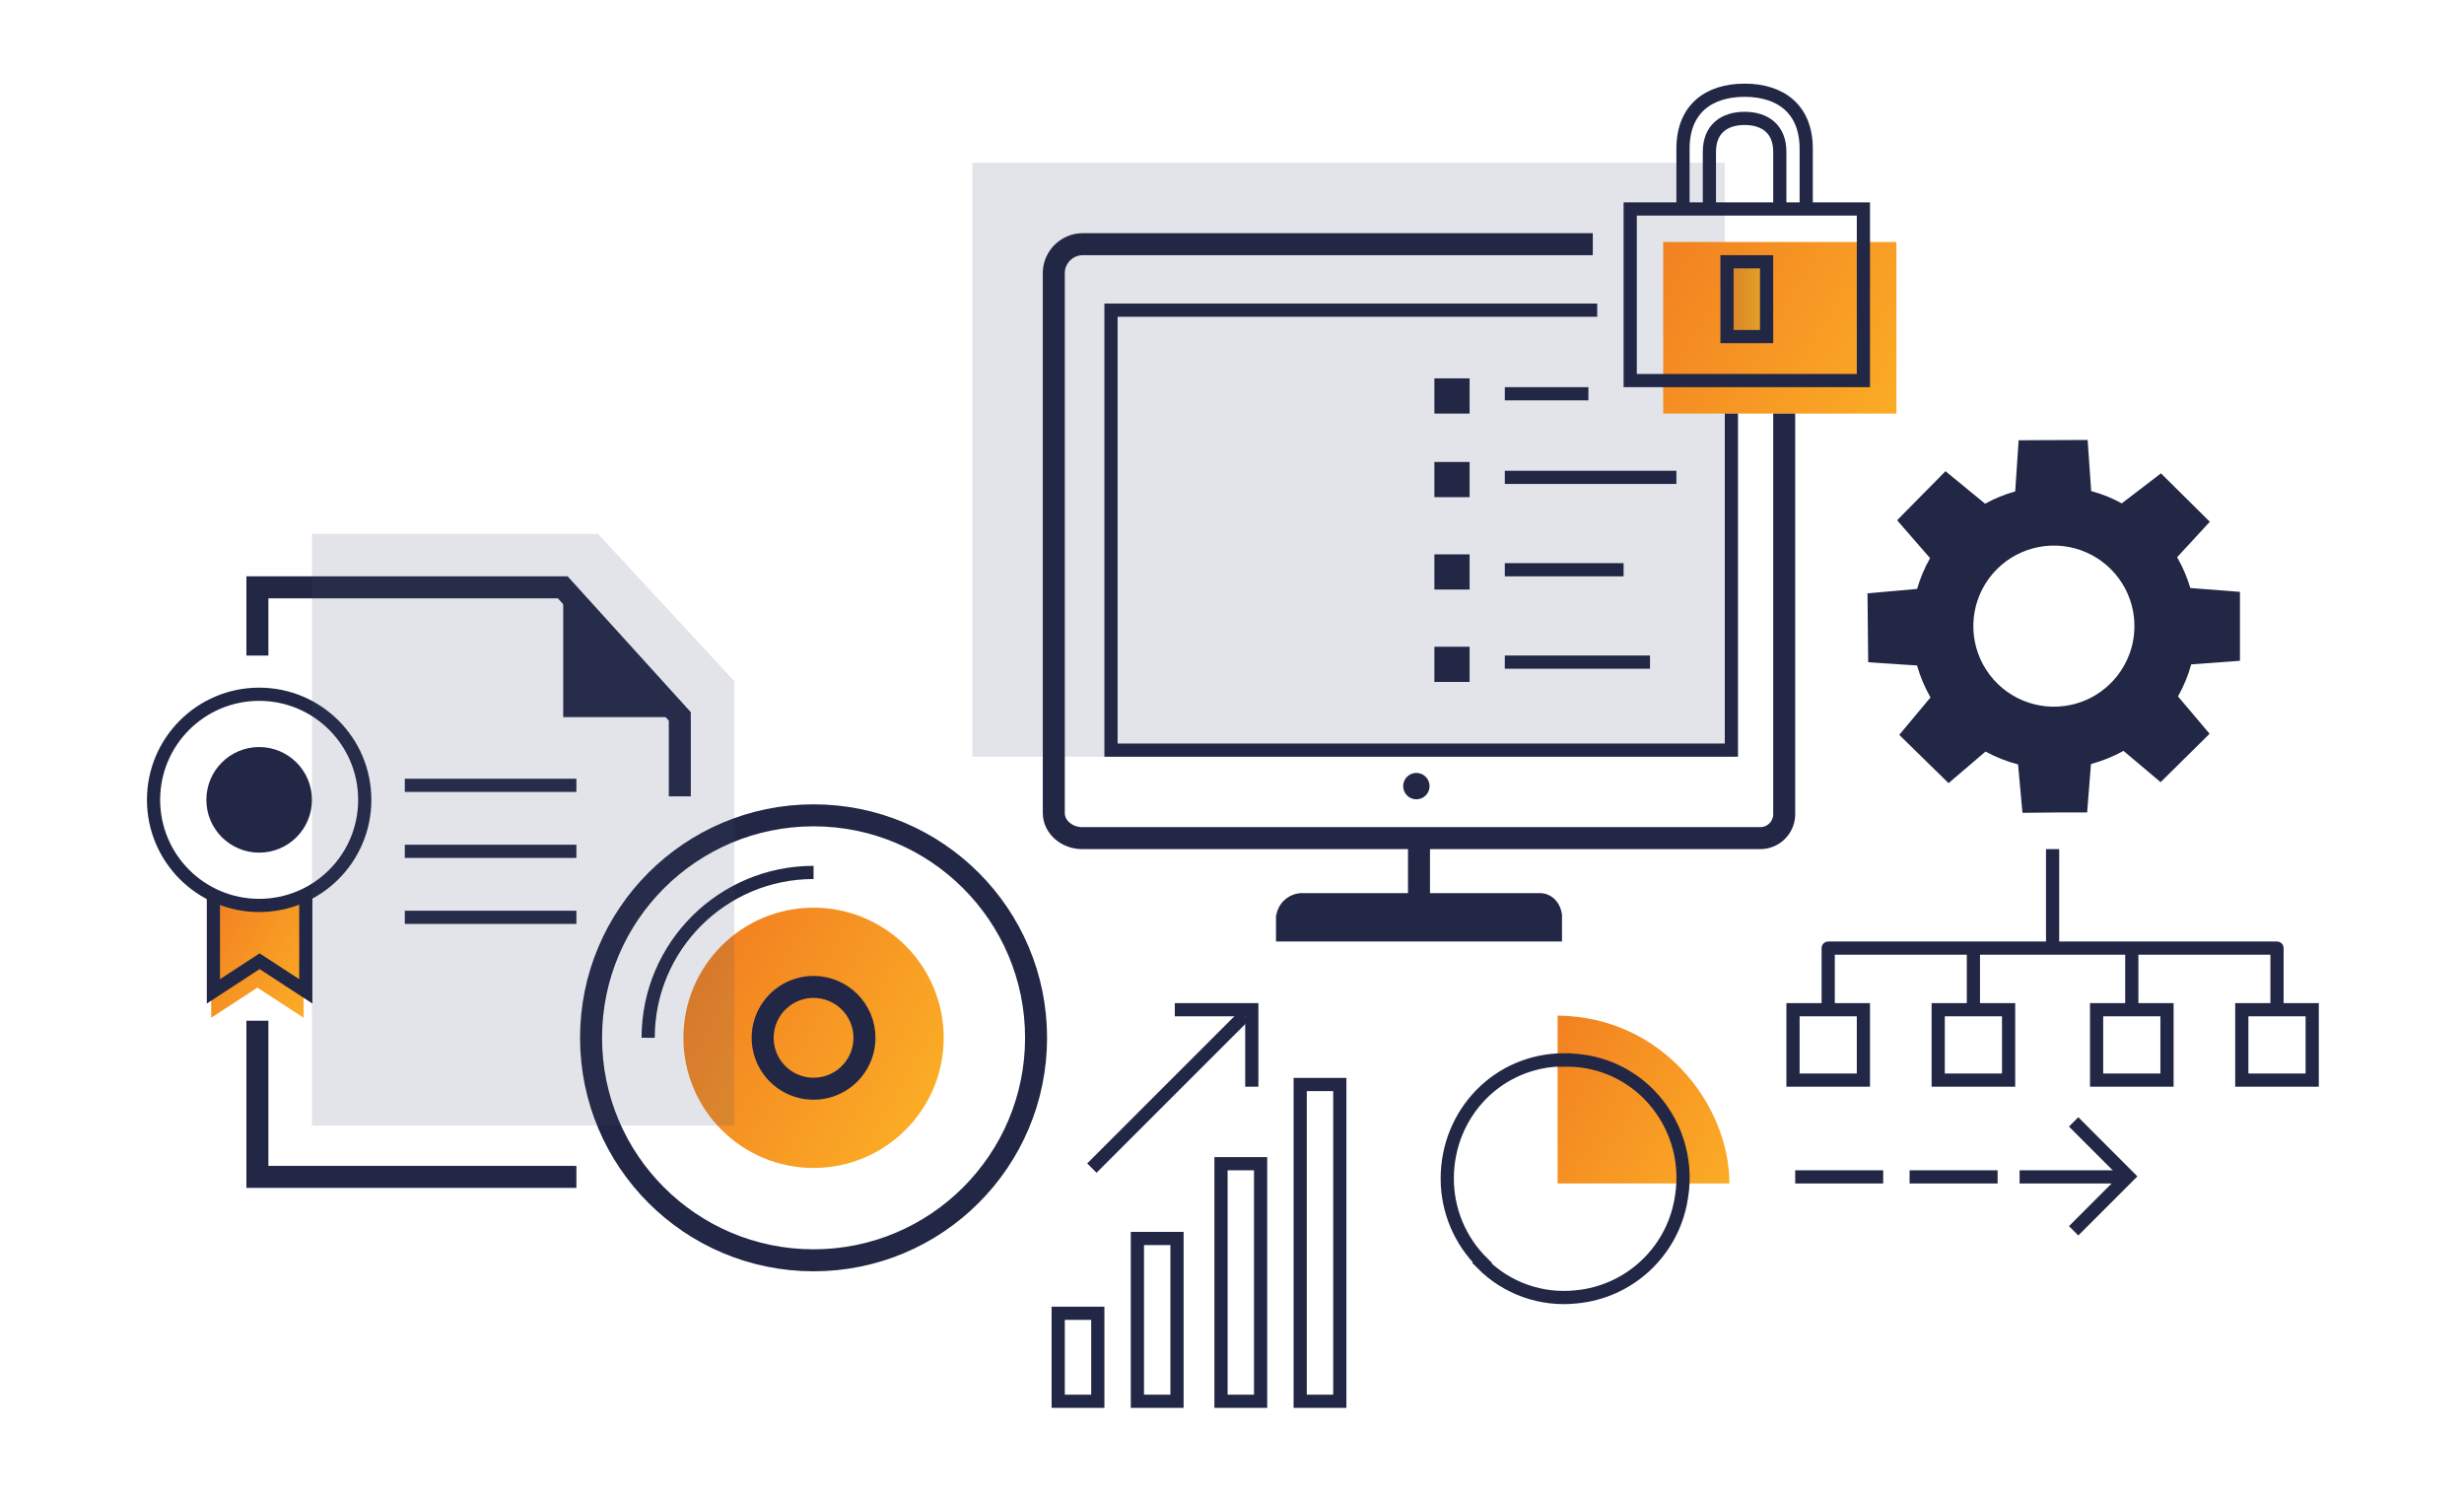 <svg id="eux566c9mhc1" xmlns="http://www.w3.org/2000/svg" xmlns:xlink="http://www.w3.org/1999/xlink" viewBox="0 0 560 340" shape-rendering="geometricPrecision" text-rendering="geometricPrecision"><style><![CDATA[#eux566c9mhc35_tr {animation: eux566c9mhc35_tr__tr 3000ms linear infinite normal forwards}@keyframes eux566c9mhc35_tr__tr { 0% {transform: translate(466.755px,142.375px) rotate(0deg)} 30% {transform: translate(466.755px,142.375px) rotate(0deg);animation-timing-function: cubic-bezier(0.42,0,0.58,1)} 70% {transform: translate(466.755px,142.375px) rotate(360deg)} 100% {transform: translate(466.755px,142.375px) rotate(360deg)} }#eux566c9mhc36_ts {animation: eux566c9mhc36_ts__ts 3000ms linear infinite normal forwards}@keyframes eux566c9mhc36_ts__ts { 0% {transform: translate(169.25px,99.6px) scale(0,0)} 16.667% {transform: translate(169.25px,99.6px) scale(0,0)} 26.667% {transform: translate(169.25px,99.6px) scale(1,1)} 100% {transform: translate(169.25px,99.6px) scale(1,1)} }#eux566c9mhc37_to {animation: eux566c9mhc37_to__to 3000ms linear infinite normal forwards}@keyframes eux566c9mhc37_to__to { 0% {transform: translate(15px,15px)} 6.667% {transform: translate(15px,15px)} 16.667% {transform: translate(0px,0px)} 100% {transform: translate(0px,0px)} }#eux566c9mhc37 {animation: eux566c9mhc37_c_o 3000ms linear infinite normal forwards}@keyframes eux566c9mhc37_c_o { 0% {opacity: 0} 3.333% {opacity: 0} 6.667% {opacity: 1} 100% {opacity: 1} }#eux566c9mhc43_ts {animation: eux566c9mhc43_ts__ts 3000ms linear infinite normal forwards}@keyframes eux566c9mhc43_ts__ts { 0% {transform: translate(290.2px,121.36px) scale(0,0)} 76.667% {transform: translate(290.2px,121.36px) scale(0,0)} 83.333% {transform: translate(290.2px,121.36px) scale(1,1)} 100% {transform: translate(290.2px,121.36px) scale(1,1)} }]]></style><defs><linearGradient id="eux566c9mhc6-fill" x1="44.92" y1="210.33" x2="72.08" y2="226" spreadMethod="pad" gradientUnits="userSpaceOnUse"><stop id="eux566c9mhc6-fill-0" offset="0%" stop-color="rgb(242,129,33)"/><stop id="eux566c9mhc6-fill-1" offset="100%" stop-color="rgb(251,172,38)"/></linearGradient><linearGradient id="eux566c9mhc7-fill" x1="-1.82" y1="3.15" x2="54.82" y2="35.85" spreadMethod="pad" gradientUnits="userSpaceOnUse"><stop id="eux566c9mhc7-fill-0" offset="0%" stop-color="rgb(242,129,33)"/><stop id="eux566c9mhc7-fill-1" offset="100%" stop-color="rgb(251,172,38)"/></linearGradient><linearGradient id="eux566c9mhc8-fill" x1="159.29" y1="221.1" x2="210.52" y2="250.67" spreadMethod="pad" gradientUnits="userSpaceOnUse"><stop id="eux566c9mhc8-fill-0" offset="0%" stop-color="rgb(242,129,33)"/><stop id="eux566c9mhc8-fill-1" offset="100%" stop-color="rgb(251,172,38)"/></linearGradient><linearGradient id="eux566c9mhc9-fill" x1="347.03" y1="242.91" x2="392.84" y2="269.36" spreadMethod="pad" gradientUnits="userSpaceOnUse"><stop id="eux566c9mhc9-fill-0" offset="0%" stop-color="rgb(242,129,33)"/><stop id="eux566c9mhc9-fill-1" offset="100%" stop-color="rgb(251,172,38)"/></linearGradient><linearGradient id="eux566c9mhc55-fill" x1="0" y1="8.5" x2="8" y2="8.5" spreadMethod="pad" gradientUnits="userSpaceOnUse"><stop id="eux566c9mhc55-fill-0" offset="0%" stop-color="rgb(218,130,41)"/><stop id="eux566c9mhc55-fill-1" offset="100%" stop-color="rgb(228,163,36)"/></linearGradient></defs><g id="eux566c9mhc2"><g id="eux566c9mhc3"><g id="eux566c9mhc4" opacity="0.15"><polyline id="eux566c9mhc5" points="392,77 392,172 221,172 221,37 392,37" fill="rgb(68,75,108)" stroke="none" stroke-width="1"/></g></g><polyline id="eux566c9mhc6" points="69,205 69,231.33 58.5,224.48 48,231.33 48,205" fill="url(#eux566c9mhc6-fill)" stroke="none" stroke-width="1"/><rect id="eux566c9mhc7" width="53" height="39" rx="0" ry="0" transform="matrix(1 0 0 1 378 55)" fill="url(#eux566c9mhc7-fill)" stroke="none" stroke-width="1"/><path id="eux566c9mhc8" d="M214.48,235.89C214.48,252.227,201.237,265.47,184.9,265.47C168.563,265.47,155.32,252.227,155.32,235.89C155.32,219.553,168.563,206.31,184.9,206.31C192.746,206.307,200.271,209.423,205.819,214.971C211.367,220.519,214.483,228.044,214.48,235.89Z" fill="url(#eux566c9mhc8-fill)" stroke="none" stroke-width="1"/><path id="eux566c9mhc9" d="M354,230.84C378,231.06,393.05,251.38,393.05,269L354,269Z" fill="url(#eux566c9mhc9-fill)" stroke="none" stroke-width="1"/><path id="eux566c9mhc10" d="M382,273C382,272.78,382.08,272.56,382.11,272.34C382.14,272.12,382.16,272.08,382.18,271.94C383.536,263.436,380.753,254.795,374.69,248.68C369.636,243.582,362.707,240.786,355.53,240.95L355.53,240.89C340.53,240.89,328.92,252.99,328.92,267.89C328.917,275.084,331.799,281.978,336.92,287.03L336.79,287.14C342.401,292.818,350.294,295.627,358.23,294.77C370.134,293.654,379.845,284.76,382,273Z" fill="none" stroke="rgb(34,39,69)" stroke-width="3" stroke-miterlimit="10"/><polyline id="eux566c9mhc11" points="154.5,181 154.5,162.84 127.9,133.5 58.5,133.5 58.5,149" fill="none" stroke="rgb(34,39,69)" stroke-width="5" stroke-miterlimit="10"/><polyline id="eux566c9mhc12" points="58.5,232 58.5,267.5 131,267.5" fill="none" stroke="rgb(34,39,69)" stroke-width="5" stroke-miterlimit="10"/><line id="eux566c9mhc13" x1="92" y1="178.5" x2="131" y2="178.5" fill="none" stroke="rgb(34,39,69)" stroke-width="3" stroke-miterlimit="10"/><line id="eux566c9mhc14" x1="92" y1="193.5" x2="131" y2="193.5" fill="none" stroke="rgb(34,39,69)" stroke-width="3" stroke-miterlimit="10"/><path id="eux566c9mhc15" d="M235.47,235.89C235.47,263.819,212.829,286.46,184.9,286.46C156.971,286.46,134.33,263.819,134.33,235.89C134.33,207.961,156.971,185.32,184.9,185.32C212.829,185.32,235.47,207.961,235.47,235.89Z" fill="none" stroke="rgb(34,39,69)" stroke-width="5" stroke-miterlimit="10"/><polyline id="eux566c9mhc16" points="155,163 128,163 128,136" fill="rgb(34,39,69)" stroke="none" stroke-width="1"/><circle id="eux566c9mhc17" r="24" transform="matrix(1 0 0 1 58.9 181.8)" fill="none" stroke="rgb(34,39,69)" stroke-width="3" stroke-miterlimit="10"/><circle id="eux566c9mhc18" r="12" transform="matrix(1 0 0 1 58.9 181.8)" fill="rgb(34,39,69)" stroke="none" stroke-width="1"/><polyline id="eux566c9mhc19" points="69.5,203 69.5,225.33 59,218.48 48.5,225.33 48.5,203" fill="none" stroke="rgb(34,39,69)" stroke-width="3" stroke-miterlimit="10"/><path id="eux566c9mhc20" d="M196.47,235.88C196.474,240.561,193.658,244.782,189.335,246.576C185.011,248.37,180.033,247.383,176.722,244.075C173.411,240.767,172.42,235.789,174.21,231.465C176,227.14,180.219,224.32,184.9,224.32C191.286,224.32,196.464,229.494,196.47,235.88Z" fill="none" stroke="rgb(34,39,69)" stroke-width="5" stroke-miterlimit="10"/><path id="eux566c9mhc21" d="M147.31,235.88C147.316,215.124,164.144,198.3,184.9,198.3" fill="none" stroke="rgb(34,39,69)" stroke-width="3" stroke-miterlimit="10"/><line id="eux566c9mhc22" x1="92" y1="208.5" x2="131" y2="208.5" fill="none" stroke="rgb(34,39,69)" stroke-width="3" stroke-miterlimit="10"/><rect id="eux566c9mhc23" width="9" height="72" rx="0" ry="0" transform="matrix(1 0 0 1 295.5 246.5)" fill="none" stroke="rgb(34,39,69)" stroke-width="3" stroke-miterlimit="10"/><rect id="eux566c9mhc24" width="9" height="54" rx="0" ry="0" transform="matrix(1 0 0 1 277.5 264.5)" fill="none" stroke="rgb(34,39,69)" stroke-width="3" stroke-miterlimit="10"/><rect id="eux566c9mhc25" width="9" height="37" rx="0" ry="0" transform="matrix(1 0 0 1 258.5 281.5)" fill="none" stroke="rgb(34,39,69)" stroke-width="3" stroke-miterlimit="10"/><rect id="eux566c9mhc26" width="9" height="20" rx="0" ry="0" transform="matrix(1 0 0 1 240.5 298.5)" fill="none" stroke="rgb(34,39,69)" stroke-width="3" stroke-miterlimit="10"/><rect id="eux566c9mhc27" width="16" height="16" rx="0" ry="0" transform="matrix(1 0 0 1 407.5 229.5)" fill="none" stroke="rgb(34,39,69)" stroke-width="3" stroke-miterlimit="10"/><rect id="eux566c9mhc28" width="16" height="16" rx="0" ry="0" transform="matrix(1 0 0 1 440.5 229.5)" fill="none" stroke="rgb(34,39,69)" stroke-width="3" stroke-miterlimit="10"/><rect id="eux566c9mhc29" width="16" height="16" rx="0" ry="0" transform="matrix(1 0 0 1 476.5 229.5)" fill="none" stroke="rgb(34,39,69)" stroke-width="3" stroke-miterlimit="10"/><rect id="eux566c9mhc30" width="16" height="16" rx="0" ry="0" transform="matrix(1 0 0 1 509.5 229.5)" fill="none" stroke="rgb(34,39,69)" stroke-width="3" stroke-miterlimit="10"/><polyline id="eux566c9mhc31" points="517.5,230 517.5,215.5 415.5,215.5 415.5,230" fill="none" stroke="rgb(34,39,69)" stroke-width="3" stroke-linejoin="round"/><line id="eux566c9mhc32" x1="448.5" y1="230" x2="448.5" y2="215" fill="none" stroke="rgb(34,39,69)" stroke-width="3" stroke-miterlimit="10"/><line id="eux566c9mhc33" x1="484.5" y1="230" x2="484.5" y2="215" fill="none" stroke="rgb(34,39,69)" stroke-width="3" stroke-miterlimit="10"/><line id="eux566c9mhc34" x1="466.5" y1="215" x2="466.5" y2="193" fill="none" stroke="rgb(34,39,69)" stroke-width="3" stroke-miterlimit="10"/><g id="eux566c9mhc35_tr" transform="translate(466.755,142.375) rotate(0)"><path id="eux566c9mhc35" d="M509.08,150.19L509.08,134.53L497.8,133.65C497.078,131.207,496.072,128.857,494.8,126.65L502.23,118.59L491.13,107.59L482.22,114.41C480.026,113.199,477.692,112.262,475.27,111.62L474.46,100L458.78,100.07L458,111.7C455.618,112.357,453.322,113.293,451.16,114.49L442.16,107.1L431.16,118.25L438.65,126.86C437.397,129.07,436.407,131.42,435.7,133.86L424.43,134.86L424.59,150.53L435.69,151.26C436.407,153.797,437.435,156.235,438.75,158.52L431.65,167.03L442.85,178L451.25,170.83C453.59,172.097,456.075,173.077,458.65,173.75L459.65,184.75L467.46,184.67L474.35,184.67L475.22,173.67C477.794,172.968,480.275,171.96,482.61,170.67L491.05,177.78L502.18,166.78L495,158.29C496.297,155.997,497.305,153.551,498,151.01ZM470.54,160.24C463.128,161.789,455.528,158.616,451.417,152.258C447.306,145.899,447.534,137.666,451.989,131.543C456.444,125.421,464.209,122.673,471.523,124.629C478.838,126.585,484.195,132.841,485,140.37C485.06,140.99,485.09,141.61,485.09,142.25C485.135,150.944,479.051,158.466,470.54,160.24Z" transform="translate(-466.755,-142.375)" fill="rgb(34,39,69)" stroke="none" stroke-width="1"/></g><g id="eux566c9mhc36_ts" transform="translate(169.25,99.6) scale(0,0)"><polyline id="eux566c9mhc36" points="186,98.5 168.5,98.5 168.5,116" transform="translate(-168.5,-98.675)" fill="none" stroke="rgb(34,39,69)" stroke-width="3" stroke-miterlimit="10"/></g><g id="eux566c9mhc37_to" transform="translate(15,15)"><line id="eux566c9mhc37" x1="169.76" y1="99.6" x2="204.4" y2="134.25" transform="translate(0,0)" opacity="0" fill="none" stroke="rgb(34,39,69)" stroke-width="3" stroke-miterlimit="10"/></g><path id="eux566c9mhc38" d="M405.5,94L405.5,184.78C405.576,186.298,405.014,187.779,403.951,188.865C402.888,189.951,401.419,190.544,399.9,190.5L245.9,190.5C242.6,190.5,239.5,188.08,239.5,184.78L239.5,61.78C239.675,58.341,242.458,55.61,245.9,55.5L362,55.5" fill="none" stroke="rgb(34,39,69)" stroke-width="5" stroke-miterlimit="10"/><circle id="eux566c9mhc39" r="3" transform="matrix(1 0 0 1 321.9 178.68)" fill="rgb(34,39,69)" stroke="none" stroke-width="1"/><polyline id="eux566c9mhc40" points="393.5,94 393.5,170.5 252.5,170.5 252.5,70.5 363,70.5" fill="none" stroke="rgb(34,39,69)" stroke-width="3" stroke-miterlimit="10"/><line id="eux566c9mhc41" x1="322.5" y1="211" x2="322.5" y2="190" fill="none" stroke="rgb(34,39,69)" stroke-width="5" stroke-miterlimit="10"/><path id="eux566c9mhc42" d="M355,208C354.69,205.1,352.62,203,349.95,203L295.72,203C292.893,203.126,290.539,205.21,290.07,208L290,208L290,214L355,214L355,208Z" fill="rgb(34,39,69)" stroke="none" stroke-width="1"/><g id="eux566c9mhc43_ts" transform="translate(290.2,121.36) scale(0,0)"><polygon id="eux566c9mhc43" points="315.38,93 288.61,149.72 265.02,127.97 269.62,123 284.18,131.73 307.3,93 315.38,93" transform="translate(-290.2,-121.36)" fill="rgb(34,39,69)" stroke="none" stroke-width="1"/></g><rect id="eux566c9mhc44" width="8" height="8" rx="0" ry="0" transform="matrix(1 0 0 1 326 86)" fill="rgb(34,39,69)" stroke="none" stroke-width="1"/><rect id="eux566c9mhc45" width="8" height="8" rx="0" ry="0" transform="matrix(1 0 0 1 326 105)" fill="rgb(34,39,69)" stroke="none" stroke-width="1"/><rect id="eux566c9mhc46" width="8" height="8" rx="0" ry="0" transform="matrix(1 0 0 1 326 126)" fill="rgb(34,39,69)" stroke="none" stroke-width="1"/><rect id="eux566c9mhc47" width="8" height="8" rx="0" ry="0" transform="matrix(1 0 0 1 326 147)" fill="rgb(34,39,69)" stroke="none" stroke-width="1"/><line id="eux566c9mhc48" x1="342" y1="89.5" x2="361" y2="89.5" fill="none" stroke="rgb(34,39,69)" stroke-width="3" stroke-miterlimit="10"/><line id="eux566c9mhc49" x1="342" y1="108.5" x2="381" y2="108.5" fill="none" stroke="rgb(34,39,69)" stroke-width="3" stroke-miterlimit="10"/><line id="eux566c9mhc50" x1="342" y1="129.5" x2="369" y2="129.5" fill="none" stroke="rgb(34,39,69)" stroke-width="3" stroke-miterlimit="10"/><line id="eux566c9mhc51" x1="342" y1="150.5" x2="375" y2="150.5" fill="none" stroke="rgb(34,39,69)" stroke-width="3" stroke-miterlimit="10"/><path id="eux566c9mhc52" d="M382.5,47L382.5,33.78C382.5,24.78,388.33,20.51,396.5,20.51C404.67,20.51,410.5,24.79,410.5,33.78L410.5,47" fill="none" stroke="rgb(34,39,69)" stroke-width="3" stroke-miterlimit="10"/><rect id="eux566c9mhc53" width="53" height="39" rx="2" ry="0" transform="matrix(1 0 0 1 370.5 47.5)" fill="none" stroke="rgb(34,39,69)" stroke-width="3" stroke-miterlimit="10"/><path id="eux566c9mhc54" d="M388.5,47L388.5,34.5C388.5,29.36,391.83,26.91,396.5,26.91C401.17,26.91,404.5,29.36,404.5,34.5L404.5,47" fill="none" stroke="rgb(34,39,69)" stroke-width="3" stroke-miterlimit="10"/><rect id="eux566c9mhc55" width="8" height="17" rx="0" ry="0" transform="matrix(1 0 0 1 393 59)" fill="url(#eux566c9mhc55-fill)" stroke="none" stroke-width="1"/><rect id="eux566c9mhc56" width="9" height="17" rx="0" ry="0" transform="matrix(1 0 0 1 392.5 59.5)" fill="none" stroke="rgb(34,39,69)" stroke-width="3" stroke-miterlimit="10"/><g id="eux566c9mhc57"><g id="eux566c9mhc58" opacity="0.15"><polygon id="eux566c9mhc59" points="166.9,256 166.9,154.84 135.9,121.34 70.9,121.34 70.9,136.82 70.9,219.84 70.9,255.84 166.65,255.84 166.9,256" fill="rgb(68,75,108)" stroke="none" stroke-width="1"/></g></g><polyline id="eux566c9mhc60" points="284.5,247 284.5,229.5 267,229.5" fill="none" stroke="rgb(34,39,69)" stroke-width="3" stroke-miterlimit="10"/><line id="eux566c9mhc61" x1="282.8" y1="230.85" x2="248.15" y2="265.5" fill="none" stroke="rgb(34,39,69)" stroke-width="3" stroke-miterlimit="10"/><polyline id="eux566c9mhc62" points="471.28,279.75 483.65,267.38 471.28,255" fill="none" stroke="rgb(34,39,69)" stroke-width="3" stroke-miterlimit="10"/><line id="eux566c9mhc63" x1="482" y1="267.5" x2="459" y2="267.5" fill="none" stroke="rgb(34,39,69)" stroke-width="3" stroke-miterlimit="10"/><line id="eux566c9mhc64" x1="454" y1="267.5" x2="434" y2="267.5" fill="none" stroke="rgb(34,39,69)" stroke-width="3" stroke-miterlimit="10"/><line id="eux566c9mhc65" x1="428" y1="267.5" x2="408" y2="267.5" fill="none" stroke="rgb(34,39,69)" stroke-width="3" stroke-miterlimit="10"/><rect id="eux566c9mhc66" width="560" height="340" rx="0" ry="0" fill="none" stroke="none" stroke-width="1"/></g></svg>